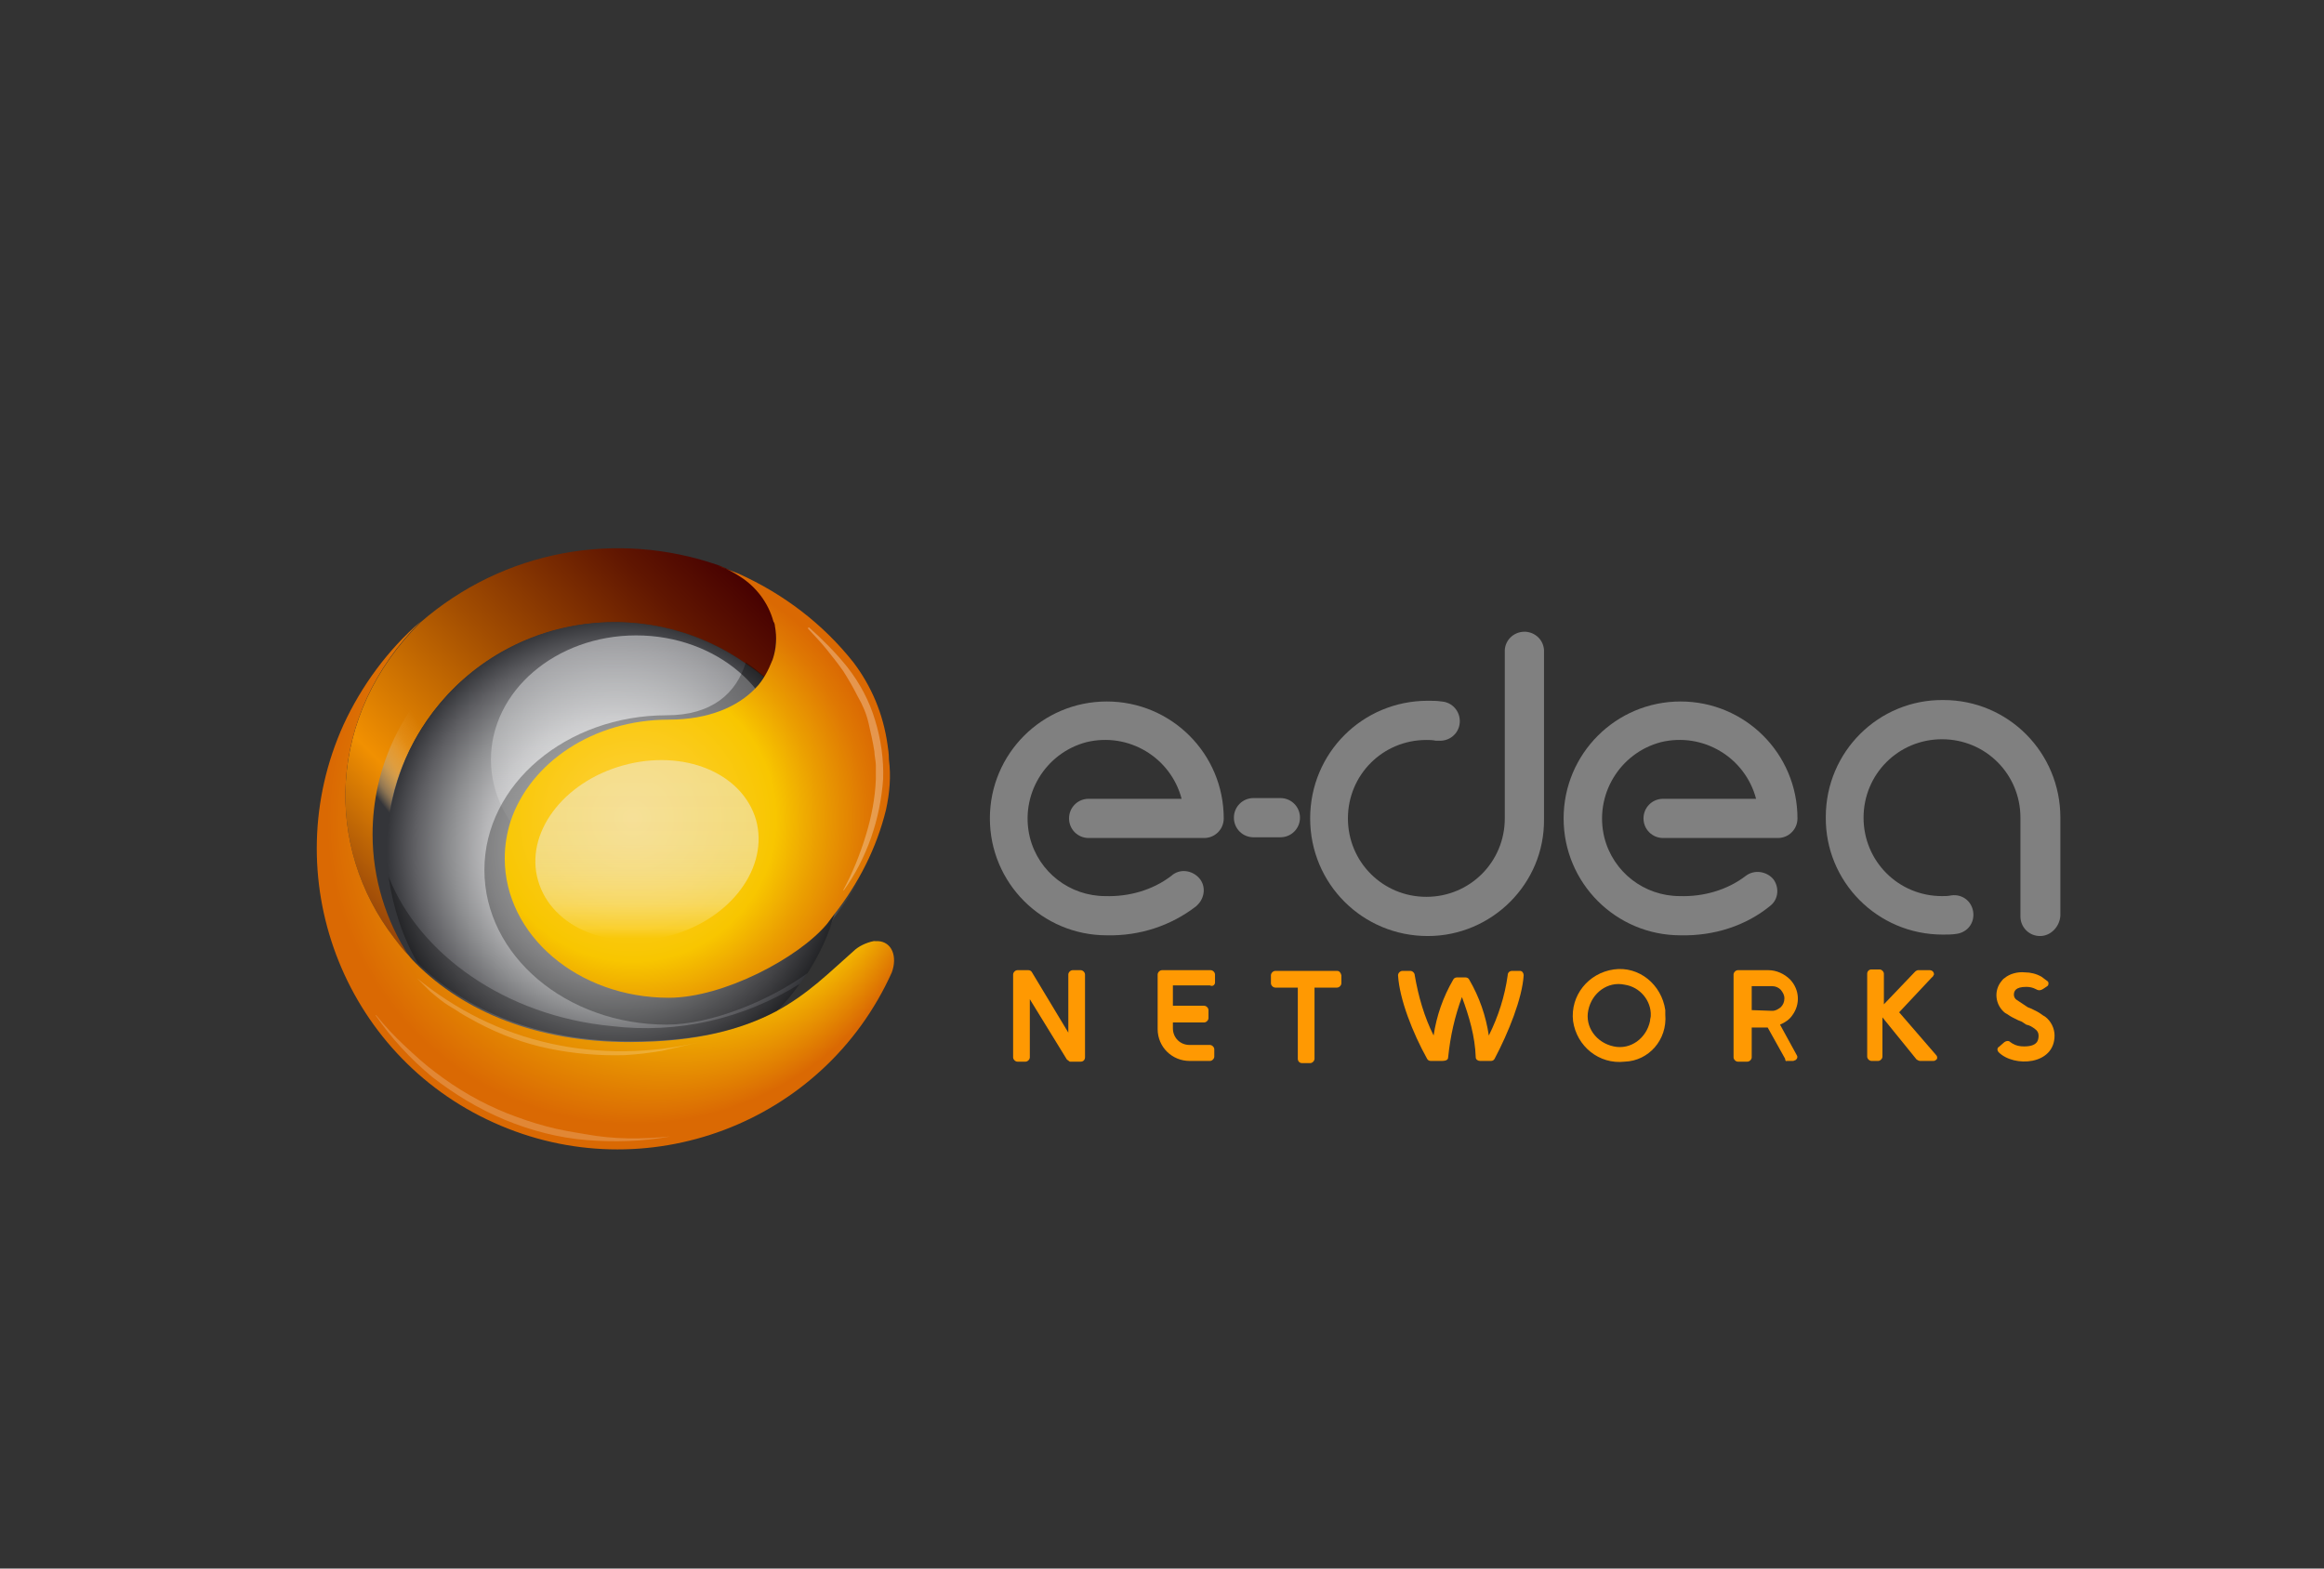 <?xml version="1.0" encoding="utf-8"?>
<!-- Generator: Adobe Illustrator 23.0.1, SVG Export Plug-In . SVG Version: 6.00 Build 0)  -->
<svg version="1.1" id="Layer_1" xmlns="http://www.w3.org/2000/svg" xmlns:xlink="http://www.w3.org/1999/xlink" x="0px" y="0px"
	 viewBox="0 0 320 216" style="enable-background:new 0 0 320 216;" xml:space="preserve">
<rect x="0" y="0" width="320" height="216" fill="#333333" stroke="none"/>
<style type="text/css">
	.st0{fill:none;}
	.st1{fill:#FF9902;}
	.st2{fill:#808080;}
	.st3{fill:url(#SVGID_1_);}
	.st4{fill:url(#SVGID_2_);}
	.st5{fill:url(#SVGID_3_);}
	.st6{fill:url(#SVGID_4_);}
	.st7{opacity:0.3;enable-background:new    ;}
	.st8{fill:url(#SVGID_5_);}
	.st9{fill:url(#SVGID_6_);}
	.st10{opacity:0.2;}
	.st11{fill:#FFFFFF;}
	.st12{opacity:0.3;}
	.st13{fill:url(#SVGID_7_);}
</style>
<title>sp-client-1stMerchant</title>
<rect x="3.6" y="1.8" class="st0" width="320" height="216"/>
<g>
	<path class="st1" d="M146.9,145.9l-5.1-8.3v8c0,0.3-0.3,0.6-0.6,0.6h-1.1c-0.3,0-0.6-0.3-0.6-0.6v-11.4c0-0.3,0.3-0.6,0.6-0.6h1.5
		c0.2,0,0.4,0.1,0.5,0.3l5,8.3v-8c0-0.3,0.3-0.6,0.6-0.6h1.1c0.3,0,0.6,0.3,0.6,0.6l0,0v11.4c0,0.3-0.2,0.6-0.6,0.6l0,0h-1.5
		C147.2,146.1,147,146,146.9,145.9z"/>
	<path class="st1" d="M167.3,135.3v-1.1c0-0.3-0.3-0.6-0.6-0.6H160c-0.3,0-0.6,0.3-0.6,0.6v7.5c0,2.5,2,4.4,4.4,4.4l0,0h2.8
		c0.3,0,0.6-0.3,0.6-0.6v-1c0-0.3-0.3-0.6-0.6-0.6h-2.8c-1.3,0-2.3-1-2.3-2.3l0,0v-0.8h4.3c0.3,0,0.6-0.3,0.6-0.6v-1.1
		c0-0.3-0.3-0.6-0.6-0.6h-4.3v-2.8h5.1C167,135.9,167.3,135.6,167.3,135.3C167.3,135.4,167.3,135.3,167.3,135.3z"/>
	<path class="st1" d="M184.1,133.7h-8.5c-0.3,0-0.6,0.3-0.6,0.6v1.1c0,0.3,0.3,0.6,0.6,0.6h3.1v9.8c0,0.3,0.2,0.6,0.6,0.6l0,0h1.1
		c0.3,0,0.6-0.3,0.6-0.6V136h3.1c0.3,0,0.6-0.3,0.6-0.6v-1.1C184.6,133.9,184.4,133.7,184.1,133.7L184.1,133.7z"/>
	<path class="st1" d="M223.7,146.2c-3.5,0.4-6.6-2.1-7.1-5.6c-0.4-3.5,2.1-6.6,5.6-7.1s6.6,2.1,7.1,5.6c0,0.2,0,0.5,0,0.6
		C229.6,143.2,227,146.1,223.7,146.2z M223.7,135.6c-2.3-0.5-4.5,1.1-5,3.5c-0.5,2.3,1.1,4.5,3.5,5c2.3,0.5,4.5-1.1,5-3.5
		c0-0.3,0.1-0.5,0.1-0.7C227.4,137.8,225.8,135.9,223.7,135.6L223.7,135.6z"/>
	<path class="st1" d="M245.8,145.8l-2.4-4.3h-2.2v4.1c0,0.3-0.3,0.6-0.6,0.6h-1.3c-0.3,0-0.6-0.3-0.6-0.6v-11.4
		c0-0.3,0.3-0.6,0.6-0.6h4.2c1.1,0,2.2,0.5,3,1.3c1.3,1.4,1.4,3.4,0.3,4.9c-0.4,0.6-1,1-1.7,1.3l2.3,4.2c0.2,0.3,0,0.6-0.2,0.7
		c-0.1,0-0.2,0.1-0.3,0.1H246C245.9,146.2,245.8,146,245.8,145.8z M244,139.2c0.5,0,0.8-0.2,1.2-0.5c0.3-0.3,0.5-0.7,0.5-1.2
		s-0.2-0.8-0.5-1.2c-0.3-0.3-0.7-0.5-1.2-0.5h-2.8v3.3L244,139.2L244,139.2z"/>
	<path class="st1" d="M266,134.6l-4.5,4.8l5.1,5.9c0.2,0.2,0.2,0.6-0.1,0.7c-0.1,0.1-0.2,0.1-0.4,0.1h-1.7c-0.2,0-0.3-0.1-0.5-0.2
		l-4.7-5.8v5.4c0,0.3-0.3,0.6-0.6,0.6h-0.9c-0.3,0-0.6-0.3-0.6-0.6l0,0v-11.4c0-0.3,0.2-0.6,0.6-0.6l0,0h1.1c0.3,0,0.6,0.3,0.6,0.6
		v4.2l4.3-4.5c0.1-0.1,0.3-0.2,0.4-0.2h1.6c0.3,0,0.6,0.2,0.6,0.6C266.2,134.3,266.2,134.5,266,134.6z"/>
	<path class="st1" d="M281.3,136.2c-0.3,0.2-0.6,0.2-0.8,0.1l-0.2-0.1c-0.4-0.2-0.8-0.3-1.3-0.3c-1.5,0-1.7,0.6-1.7,1.1
		c0,0.3,0.2,0.6,0.4,0.7c0.3,0.2,0.6,0.4,0.9,0.6l0.6,0.4l0.5,0.2l0.6,0.3l0.2,0.1c0.4,0.2,0.7,0.5,1.1,0.7c0.8,0.6,1.3,1.6,1.3,2.6
		c0,4.1-5.6,4.4-7.7,2.3c-0.2-0.2-0.2-0.5-0.1-0.6c0,0,0-0.1,0.1-0.1l0.8-0.7c0.3-0.2,0.6-0.2,0.8,0l0.3,0.2c0.5,0.3,1,0.4,1.6,0.4
		c1.8,0,2-0.8,2-1.5c0-0.4-0.2-0.7-0.5-0.9c-0.4-0.3-0.7-0.5-1.2-0.6l-0.6-0.4l-0.5-0.2l-0.6-0.3l-0.2-0.1c-0.4-0.2-0.6-0.4-1-0.6
		c-1.4-1.1-1.6-3.1-0.5-4.4c0.1-0.1,0.2-0.3,0.4-0.4c0.7-0.6,1.8-0.9,2.8-0.8c0.8,0,1.6,0.2,2.3,0.6l0.8,0.6
		c0.2,0.1,0.2,0.4,0.1,0.6l-0.1,0.1L281.3,136.2z"/>
	<path class="st1" d="M199.4,145.6c0.3-2.9,0.9-5.6,1.9-8.3c1,2.7,1.8,5.4,1.9,8.3c0,0.3,0.3,0.5,0.6,0.5h1.5c0.2,0,0.4-0.1,0.5-0.3
		c1.9-3.6,3.8-8.3,4-11.5c0-0.3-0.2-0.6-0.5-0.6l0,0h-1.1c-0.3,0-0.6,0.2-0.6,0.6c-0.4,2.9-1.3,5.7-2.6,8.3
		c-0.4-2.7-1.3-5.3-2.7-7.7c-0.1-0.2-0.3-0.3-0.5-0.3h-1.2c-0.2,0-0.4,0.1-0.5,0.3c-1.4,2.4-2.3,5-2.7,7.7c-1.3-2.6-2.1-5.4-2.6-8.3
		c0-0.3-0.3-0.6-0.6-0.6h-1.1c-0.3,0-0.6,0.3-0.6,0.6l0,0c0.2,3.3,2,7.9,4,11.5c0.1,0.2,0.3,0.3,0.5,0.3h1.5
		C199.2,146.1,199.4,145.9,199.4,145.6z"/>
	<path class="st2" d="M152.4,128.8c-8.9,0-16.1-7.2-16.1-16.1s7.2-16.1,16.1-16.1c8.9,0,16.1,7.2,16.1,16.1c0,1.5-1.2,2.7-2.7,2.7
		h-15.9c-1.5,0-2.7-1.2-2.7-2.7s1.2-2.7,2.7-2.7h12.8c-1.5-5.7-7.3-9.2-13.1-7.8c-5.7,1.5-9.2,7.3-7.8,13.1
		c1.2,4.8,5.5,8.1,10.4,8.1c3.2,0.1,6.5-0.8,9.1-2.8c1.1-1,2.8-0.8,3.8,0.3c1,1.1,0.8,2.8-0.3,3.8l-0.1,0.1
		C161.2,127.5,156.9,128.9,152.4,128.8z"/>
	<path class="st2" d="M231.4,128.8c-8.9,0-16.1-7.2-16.1-16.1s7.2-16.1,16.1-16.1c8.9,0,16.1,7.2,16.1,16.1c0,1.5-1.2,2.7-2.7,2.7
		H229c-1.5,0-2.7-1.2-2.7-2.7s1.2-2.7,2.7-2.7h12.8c-1.5-5.7-7.3-9.2-13.1-7.8c-5.7,1.5-9.2,7.3-7.8,13.1c1.2,4.8,5.5,8.1,10.4,8.1
		c3.2,0.1,6.5-0.8,9.1-2.8c1.2-0.9,2.9-0.6,3.8,0.5c0.8,1.1,0.7,2.7-0.4,3.6C240.4,127.5,236,128.9,231.4,128.8z"/>
	<path class="st2" d="M176.3,115.3h-3.7c-1.5,0-2.7-1.2-2.7-2.7s1.2-2.7,2.7-2.7h3.7c1.5,0,2.7,1.2,2.7,2.7S177.8,115.3,176.3,115.3
		z"/>
	<path class="st2" d="M196.6,128.9c-9,0-16.2-7.2-16.2-16.2s7.2-16.2,16.2-16.2c0.6,0,1.3,0,1.9,0.1c1.5,0.1,2.6,1.4,2.5,2.9
		s-1.4,2.6-2.9,2.5c-0.1,0-0.2,0-0.4,0c-0.5-0.1-0.8-0.1-1.3-0.1c-6,0-10.8,4.8-10.8,10.8s4.8,10.8,10.8,10.8s10.8-4.8,10.8-10.8
		l0,0V89.5c0.1-1.5,1.4-2.6,2.9-2.5c1.3,0.1,2.4,1.1,2.5,2.5v23.3C212.7,121.7,205.4,128.9,196.6,128.9z"/>
	<path class="st2" d="M280.9,128.9c-1.5,0-2.7-1.2-2.7-2.7v-13.6c0-6-4.8-10.8-10.8-10.8s-10.8,4.8-10.8,10.8s4.8,10.8,10.8,10.8
		l0,0c0.5,0,0.8,0,1.3-0.1c1.5-0.2,2.8,0.8,3,2.3s-0.8,2.8-2.3,3l0,0c-0.6,0.1-1.3,0.1-1.9,0.1c-9,0-16.2-7.3-16.1-16.2
		c0-9,7.3-16.2,16.2-16.1c8.9,0,16.1,7.2,16.1,16.2v13.5C283.6,127.6,282.4,128.9,280.9,128.9L280.9,128.9z"/>
	
		<linearGradient id="SVGID_1_" gradientUnits="userSpaceOnUse" x1="47.991" y1="-767.118" x2="96.976" y2="-718.12" gradientTransform="matrix(1 0 0 -1 0 -644)">
		<stop  offset="0" style="stop-color:#974509"/>
		<stop  offset="0.23" style="stop-color:#F19001"/>
		<stop  offset="0.56" style="stop-color:#A24D01"/>
		<stop  offset="0.86" style="stop-color:#601601"/>
		<stop  offset="1" style="stop-color:#470101"/>
	</linearGradient>
	<path class="st3" d="M106.4,90.9c-0.3,0.8-0.6,1.7-1.1,2.4c-0.8-0.7-1.8-1.4-2.7-2c-14.2-9.9-33.8-6.4-43.8,7.9
		c-3.7,5.3-5.6,11.5-5.6,17.9c0,1.3,0.1,2.5,0.2,3.8c0.5,4.2,1.8,8.2,4,11.8c-1.1-1.1-2.2-2.2-3.1-3.5c-9.7-12.6-9.3-30.7,3.6-43.5
		c11.4-9.9,27-12.8,41.2-7.8c1,0.4,2,0.9,3,1.5c2.3,1.4,3.9,3.6,4.6,6.2C107,87.4,106.9,89.1,106.4,90.9z"/>
	
		<radialGradient id="SVGID_2_" cx="162.567" cy="-749.77" r="81.374" gradientTransform="matrix(0.923 0 0 -0.923 -48.861 -619.172)" gradientUnits="userSpaceOnUse">
		<stop  offset="0.68" style="stop-color:#FFFFFF;stop-opacity:0"/>
		<stop  offset="0.72" style="stop-color:#EFEFEF;stop-opacity:8.000000e-02"/>
		<stop  offset="0.76" style="stop-color:#BEBFC0;stop-opacity:0.32"/>
		<stop  offset="0.8" style="stop-color:#6F7072;stop-opacity:0.71"/>
		<stop  offset="0.82" style="stop-color:#343539"/>
	</radialGradient>
	<path class="st4" d="M111.2,133.9c-1.2,1.9-2.7,3.7-4.2,5.4l0,0c4.5-2.4,7.5-5.5,10.7-8.3c0.7-0.7,1.8-1.2,2.8-1.4
		c-5.4,10.1-16.4,17.2-29.3,18.3c-1.1,0.1-2.2,0.2-3.3,0.2c-11.1,0.1-21.6-4.6-28.9-12.9c-0.9-1.1-1.8-2.2-2.6-3.4
		c-3.3-5-5.1-10.9-5.1-16.9c0-18.4,16.3-33.2,36.5-33.2c6.6,0,13.1,1.7,18.9,4.8c7.4,4,13,10.5,15.9,18.4c0.2,2.4,0,4.7-0.6,7
		c-1.3,5.3-3.8,10.2-7.2,14.5l0,0C113.8,128.8,112.7,131.5,111.2,133.9z"/>
	
		<radialGradient id="SVGID_3_" cx="144.715" cy="-797.511" r="34.086" gradientTransform="matrix(0.923 0 0 -0.923 -48.861 -619.172)" gradientUnits="userSpaceOnUse">
		<stop  offset="0" style="stop-color:#FFFFFF"/>
		<stop  offset="0.13" style="stop-color:#FAFAFB"/>
		<stop  offset="0.27" style="stop-color:#EDEDED"/>
		<stop  offset="0.41" style="stop-color:#D6D7D7"/>
		<stop  offset="0.57" style="stop-color:#B7B7B9"/>
		<stop  offset="0.72" style="stop-color:#8E8F91"/>
		<stop  offset="0.88" style="stop-color:#5E5E62"/>
		<stop  offset="1" style="stop-color:#343539"/>
	</radialGradient>
	<path class="st5" d="M116.2,117c0,3-0.5,6.2-1.4,9.1l0,0c-0.8,2.8-2,5.4-3.6,7.8c-9.3,14.6-28.8,18.8-43.4,9.5
		c-3.5-2.2-6.5-5.2-8.9-8.5c-0.6-0.7-1-1.6-1.5-2.3l0,0c-8.6-15-3.4-34.2,11.6-42.8c10.5-6,23.5-5.4,33.5,1.5c0.9,0.6,1.8,1.3,2.7,2
		C112.2,99.2,116.2,107.8,116.2,117z"/>
	
		<linearGradient id="SVGID_4_" gradientUnits="userSpaceOnUse" x1="87.6" y1="-765.7" x2="87.6" y2="-731.545" gradientTransform="matrix(1 0 0 -1 0 -644)">
		<stop  offset="1.000000e-02" style="stop-color:#FFFFFF;stop-opacity:0"/>
		<stop  offset="0.29" style="stop-color:#F8F9F9;stop-opacity:0.18"/>
		<stop  offset="0.61" style="stop-color:#F2F3F4;stop-opacity:0.35"/>
		<stop  offset="0.85" style="stop-color:#EEEFF1;stop-opacity:0.46"/>
		<stop  offset="1" style="stop-color:#EDEEF0;stop-opacity:0.5"/>
	</linearGradient>
	<ellipse class="st6" cx="87.6" cy="104.6" rx="20" ry="17.1"/>
	<path class="st7" d="M116.2,117c0,6-1.7,11.9-5,17c-5.4,3.9-13.4,7.1-19.4,7.1c-13.8,0-25.1-9.5-25.1-21.3S78,98.5,91.8,98.5
		c6.2,0,9.6-3,10.9-7.3C111.1,97,116.2,106.6,116.2,117z"/>
	
		<radialGradient id="SVGID_5_" cx="147.326" cy="-792.931" r="45.654" fx="178.67" fy="-792.931" gradientTransform="matrix(0.923 0 0 -0.923 -48.861 -619.172)" gradientUnits="userSpaceOnUse">
		<stop  offset="0" style="stop-color:#FFD241"/>
		<stop  offset="0.55" style="stop-color:#F8C600"/>
		<stop  offset="1" style="stop-color:#DA6903"/>
	</radialGradient>
	<path class="st8" d="M122.8,133.9c-9.4,20.9-34,30.1-54.8,20.7c-20.9-9.4-30.1-34-20.7-54.8c2.5-5.4,6.1-10.3,10.6-14.2
		c-12.9,12.9-13.3,31-3.6,43.6c0.6,0.8,1.3,1.7,2,2.4c0.3,0.4,0.6,0.7,1,1.1l0,0c6.6,6.6,16.6,10.8,29.3,10.8
		c9.5,0,15.6-1.8,20.2-4.2l0,0c4.5-2.4,7.5-5.5,10.7-8.3c0.7-0.7,1.8-1.2,2.8-1.4c0.2,0,0.5,0,0.6,0
		C122.8,129.7,123.6,131.7,122.8,133.9z"/>
	
		<radialGradient id="SVGID_6_" cx="147.326" cy="-792.931" r="39.461" gradientTransform="matrix(0.923 0 0 -0.923 -48.861 -619.172)" gradientUnits="userSpaceOnUse">
		<stop  offset="0" style="stop-color:#FFD241"/>
		<stop  offset="0.54" style="stop-color:#F8C600"/>
		<stop  offset="0.7" style="stop-color:#EB9F01"/>
		<stop  offset="0.88" style="stop-color:#DF7803"/>
		<stop  offset="0.97" style="stop-color:#DA6903"/>
	</radialGradient>
	<path class="st9" d="M122,111.5c-1.3,5.3-3.8,10.2-7.2,14.5l0,0l-0.9,1.2c-3.9,4.7-14.3,10.2-21.8,10.2c-12.5,0-22.6-8.6-22.6-19.2
		c0-1.8,0.3-3.5,0.8-5.1c2.7-8.1,11.4-14,21.8-14c5.5,0,9.5-1.8,11.9-4.3c1.1-1.1,1.8-2.5,2.4-4c0.5-1.5,0.6-3,0.3-4.6
		c0-0.2-0.1-0.5-0.2-0.6c-0.7-2.6-2.4-4.8-4.6-6.2c-0.9-0.6-1.9-1.1-3-1.5c0.9,0.4,1.8,0.7,2.8,1.1c6.2,2.8,11.6,6.9,15.8,12.2
		c2.5,3.3,4.1,7.1,4.7,11.3c0.1,0.6,0.2,1.4,0.2,2.1C122.7,106.9,122.5,109.2,122,111.5z"/>
	<g class="st10">
		<path class="st11" d="M92.3,156.5c-3.8,0.7-7.7,0.8-11.5,0.5s-7.7-1.3-11.3-2.8s-6.9-3.5-10-5.9c-3-2.5-5.6-5.3-7.8-8.5h0.1
			c1.2,1.5,2.5,2.9,3.9,4.2s2.8,2.6,4.3,3.7c3,2.3,6.3,4.2,9.8,5.6c1.8,0.7,3.5,1.3,5.4,1.8c1.8,0.5,3.7,0.8,5.5,1.1
			C84.5,156.9,88.4,156.9,92.3,156.5L92.3,156.5z"/>
	</g>
	<g class="st12">
		<path class="st11" d="M111.4,86.4c1.9,1.7,3.7,3.5,5.3,5.5l0,0c1.7,2.2,3,4.6,3.8,7.3c0.8,2.6,1.2,5.4,1.1,8.1
			c-0.4,5.5-2.2,10.8-5.4,15.3h-0.1c1.3-2.4,2.3-4.9,3.1-7.5c0.8-2.6,1.3-5.2,1.4-7.8c0-0.6,0-1.3,0-1.9s-0.2-1.3-0.2-1.9
			c-0.2-1.3-0.5-2.6-0.8-3.9s-0.8-2.5-1.5-3.7c-0.6-1.2-1.3-2.4-2-3.5l0,0c-0.7-1-1.5-2-2.3-3s-1.7-1.9-2.6-2.9L111.4,86.4z"/>
	</g>
	<g class="st10">
		<path class="st11" d="M96.4,143.5l-2.6,0.6l-2.6,0.6c-1.8,0.3-3.4,0.5-5.2,0.6c-3.5,0.1-7-0.2-10.4-0.9s-6.7-1.9-9.9-3.6
			c-0.7-0.4-1.5-0.8-2.3-1.3c-0.7-0.5-1.5-0.9-2.2-1.4s-1.4-1.1-2-1.6l-1.8-1.8l0,0c5.4,4.4,11.6,7.5,18.4,9
			C82.5,145.2,89.6,145.1,96.4,143.5L96.4,143.5z"/>
	</g>
	
		<linearGradient id="SVGID_7_" gradientUnits="userSpaceOnUse" x1="89.082" y1="-773.437" x2="89.082" y2="-748.576" gradientTransform="matrix(1 0 0 -1 3.356097e-03 -643.997)">
		<stop  offset="1.000000e-02" style="stop-color:#FFFFFF;stop-opacity:0"/>
		<stop  offset="6.000000e-02" style="stop-color:#FAFBFB;stop-opacity:0.13"/>
		<stop  offset="0.13" style="stop-color:#F6F7F8;stop-opacity:0.24"/>
		<stop  offset="0.2" style="stop-color:#F3F4F5;stop-opacity:0.34"/>
		<stop  offset="0.29" style="stop-color:#F0F1F3;stop-opacity:0.41"/>
		<stop  offset="0.39" style="stop-color:#EEEFF1;stop-opacity:0.46"/>
		<stop  offset="0.53" style="stop-color:#EDEEF0;stop-opacity:0.49"/>
		<stop  offset="0.87" style="stop-color:#EDEEF0;stop-opacity:0.5"/>
	</linearGradient>
	<path class="st13" d="M85.8,105.4c8.3-2.3,16.4,1,18.3,7.5c1.8,6.5-3.4,13.6-11.7,15.9s-16.4-1-18.3-7.5
		C72.2,114.8,77.5,107.7,85.8,105.4z"/>
	<path class="st0" d="M99,77.8c12.6,4.7,10,21.2-6.9,21.2c-12.5,0-22.6,8.6-22.6,19.2s10.2,19.2,22.6,19.2c7.5,0,18-5.5,21.8-10.2
		c16.3-20.1,4.9-34.2,3.7-36.1c-14.1-18-40.2-21-58.2-6.8s-21,40.2-6.8,58.2s40.2,21,58.2,6.8c5.2-4.2,9.3-9.4,12.1-15.5
		c1.3-3.4-1.4-6.3-5.1-3c-6.4,5.4-11.7,12.5-30.9,12.5c-37,0-50.4-36.3-28.9-57.9"/>
	<path class="st7" d="M110.1,135.5c-0.9,1.3-2,2.6-3.1,3.7c-4.5,2.4-10.6,4.2-20.2,4.2c-12.6,0-22.6-4.2-29.3-10.8
		c-2.1-3.6-3.4-7.7-4-11.9c4.2,10.7,16.1,19.2,30.7,20.6C93.3,142.4,102.4,140.3,110.1,135.5z"/>
</g>
</svg>
